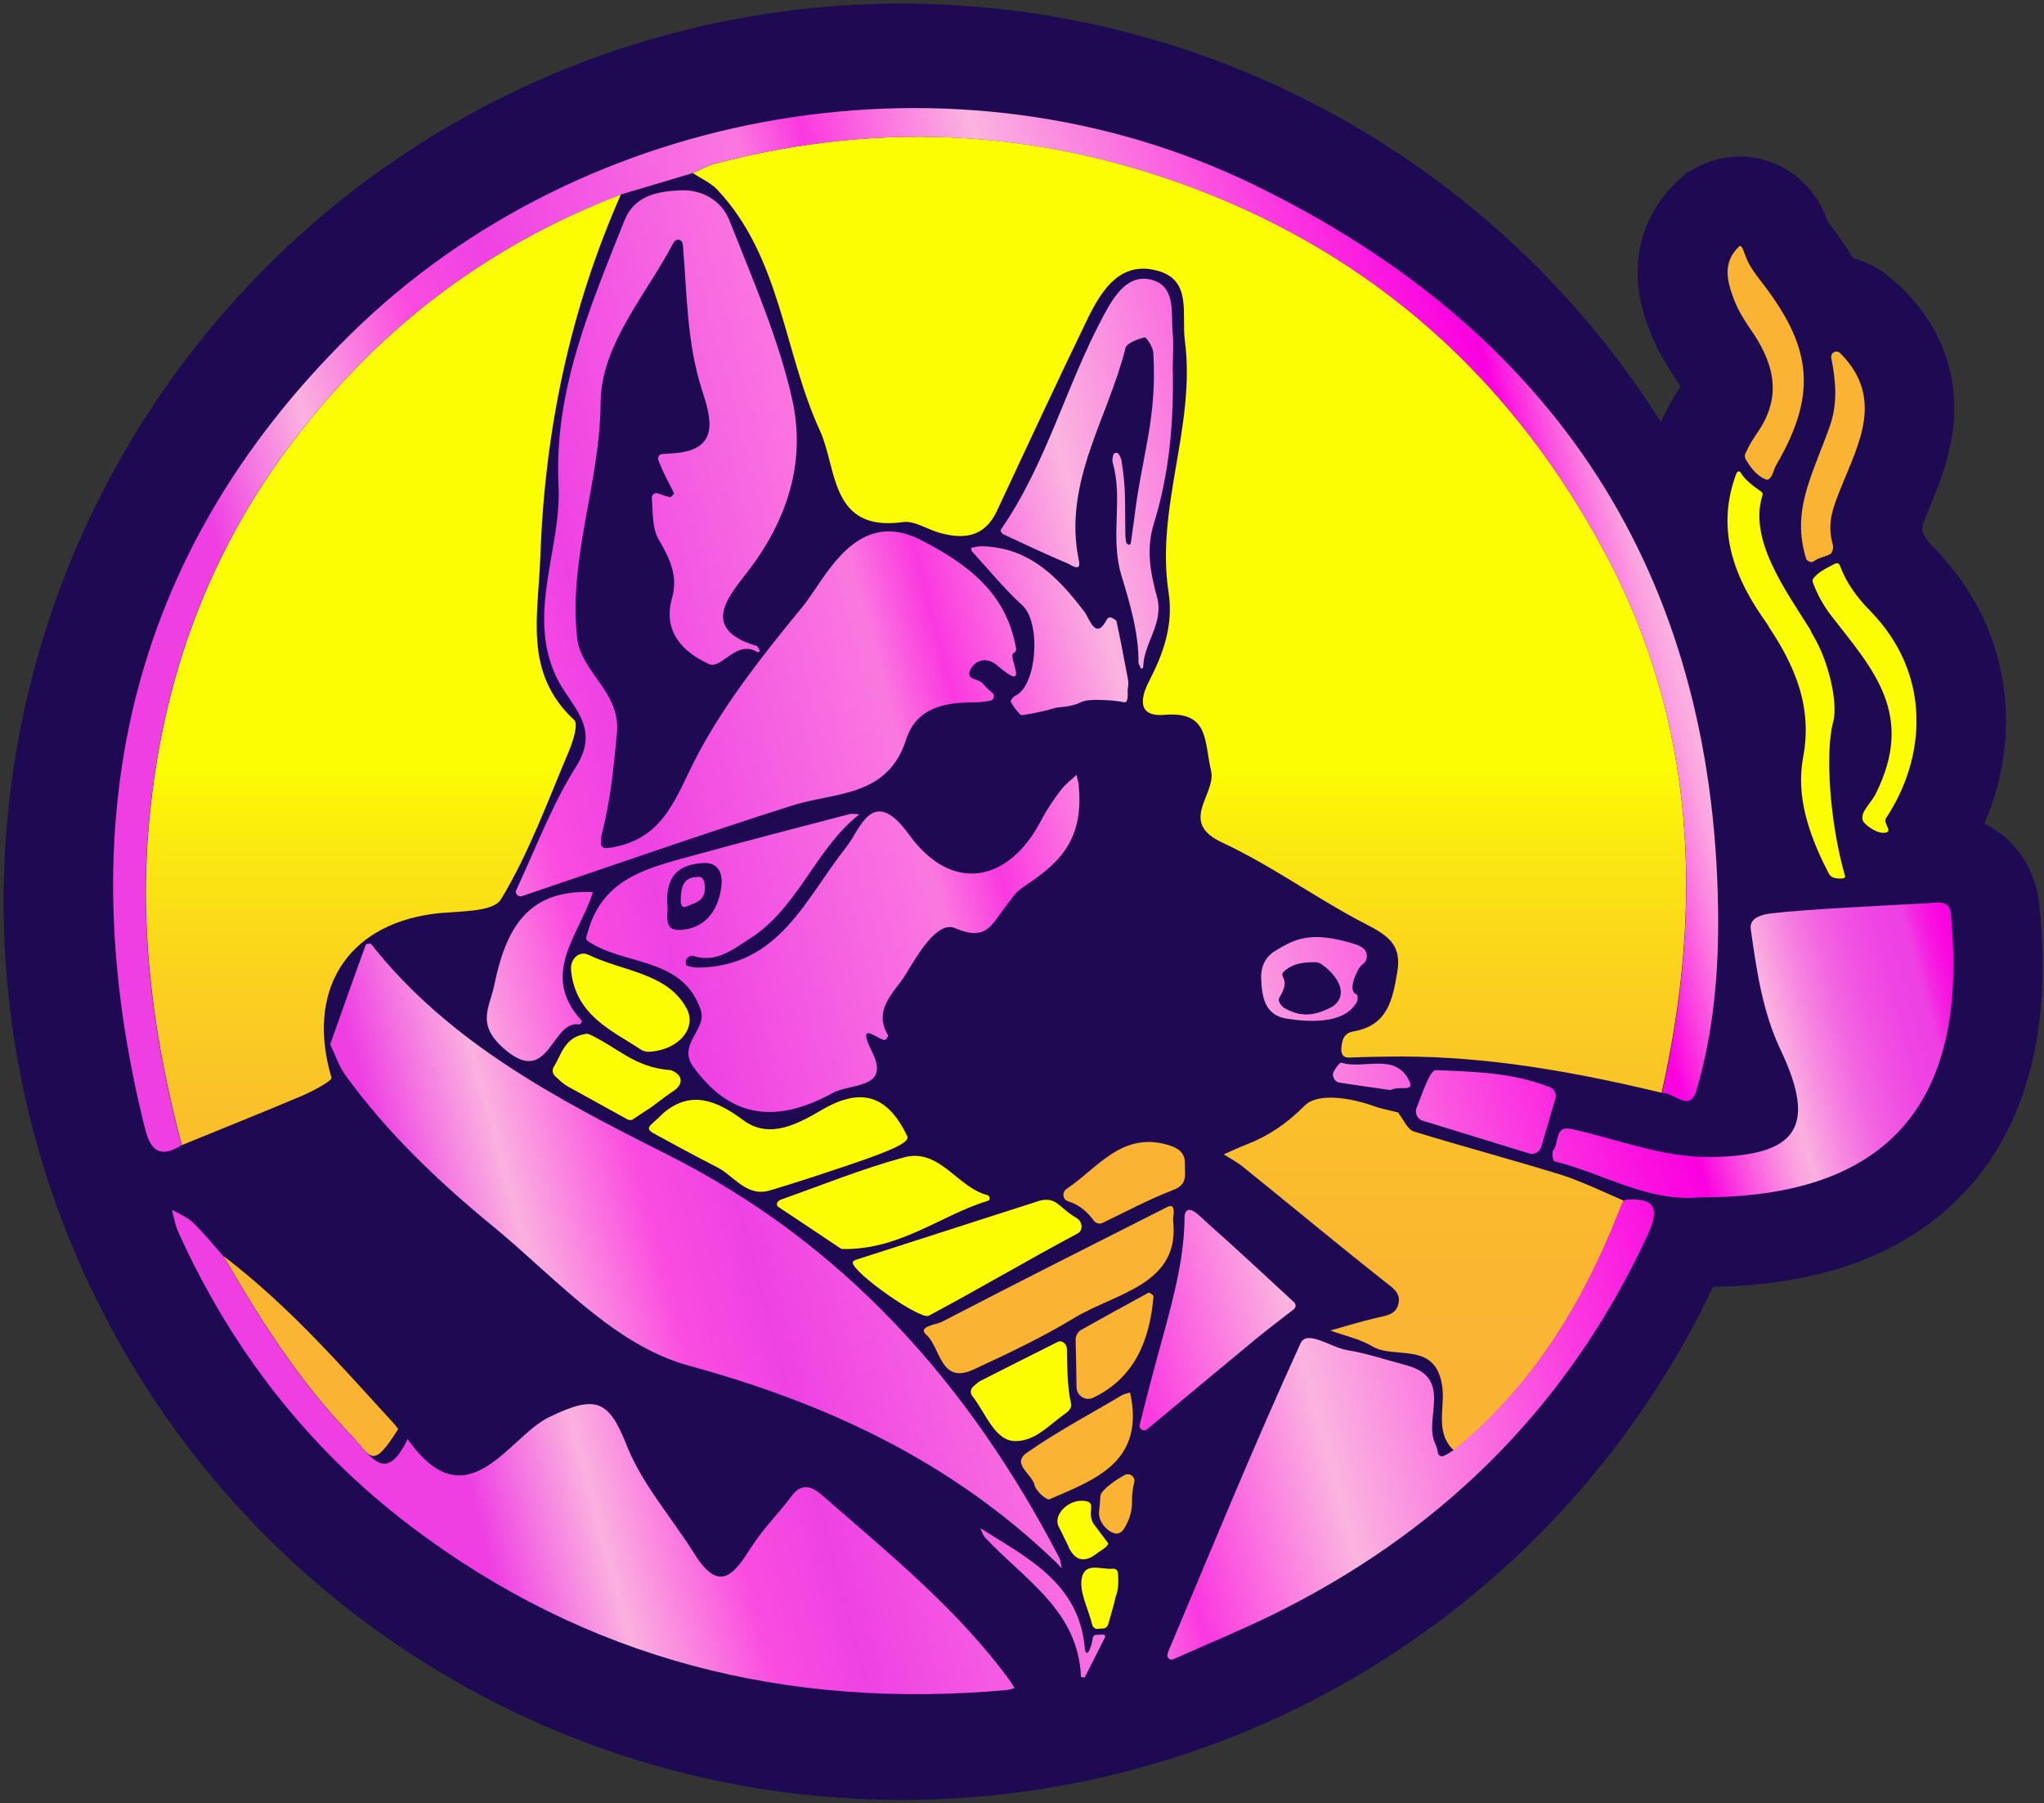 <?xml version="1.0" encoding="utf-8"?>
<!-- Generator: Adobe Illustrator 27.0.0, SVG Export Plug-In . SVG Version: 6.00 Build 0)  -->
<svg version="1.1" xmlns="http://www.w3.org/2000/svg" xmlns:xlink="http://www.w3.org/1999/xlink" x="0px" y="0px"
	 viewBox="0 0 913.1 805.4" style="enable-background:new 0 0 913.1 805.4;" xml:space="preserve">
<rect x="0" y="0" width="913.1" height="805.4" fill="#333333" stroke="none"/>
<style type="text/css">
	.st0{fill:#1E0A52;stroke:#1E0A52;stroke-width:80;stroke-miterlimit:10;}
	.st1{fill:#FAB333;}
	.st2{fill:#FCFC03;}
	.st3{fill:url(#SVGID_1_);}
	.st4{fill:url(#SVGID_00000090287953672305026320000004309093194863604397_);}
</style>
<g id="Layer_1">
	<g>
		<circle class="st0" cx="402.8" cy="402.8" r="361.2"/>
		<path class="st0" d="M742.5,488.1c5.2-0.5,12.3,9.1,15.3-1.1c7.8-26.3,10.1-53.6,9.7-80.8"/>
		<path class="st0" d="M736.1,551.5c6.2-13.4,1.8-16.5-10.8-15.5"/>
		<path class="st0" d="M759.6,534.8c82.5,0.4,120.5-40.7,111.6-126.9c-0.8-6.7-6.9-4.4-11.5-4.4c-15.7,0.9-53.1,2.6-68.8,4.5
			c-4.1,0.5-9.7,2-9,7c2.7,18.4,5.2,36.8,13.3,53.9c16.3,34.3,7.8,47.3-31,47.9"/>
		<path class="st0" d="M781.7,146.8c10.3,14.6,14.7,29.5,3.7,45.8c-3.2,4.8-5.9,9.6-7.9,14.3c-10,23.3-5.9,46.3,9.9,69
			c0.9,1.3,1.7,2.5,2.6,3.8c11.7,17.5,19.9,35.8,15.6,58.6c-3.3,17.5,2.6,34.5,10.6,50.3c1.1,2.2,1.6,3.5,4.3,3.8
			c1.8,0.2,4.2,0.1,3.7-1.1c-6.8-23.5-9-55.6-5.2-69c2-8.5-1.9-25.2-7.7-36c-1.1-2.1-2.3-4.1-3.6-6.2
			c-11.5-18.9-27.6-38.6-20.2-59.8c0.8-2.1,1.8-4.3,3-6.5c19.3-33.1,17.8-60.3-4.6-88.9c-3.4-4.4-5.1-7.3-6.1-10
			c-1.1-2.5-1.7-5.6-3-4.9c-7.7,7.2-5.5,15.6-2.4,23.7C776.2,138.3,778.9,142.7,781.7,146.8z"/>
		<path class="st0" d="M809.4,259c1.9,5.7,4.8,11.2,9,16.5c18.4,23.6,37.2,43.7,19.3,79.2c-2.2,4.2-7,8.1-5.6,11.8
			c0.6,1.6,5.5,5.3,8.9,5.4c5.7,0.2-0.1-4.2,1.5-6.5c17.7-26.6,21-64.1-7.2-92.8c-6.7-6.8-11.6-14.2-14.3-22.3
			c-3.4-10.2-3.1-21.4,1.9-33.8c7.7-18.9,18.3-38.8,0-58c-1.5-1.6-3.2-2.9-4.8-4.3c-0.5-0.4-1.3,0.1-1.1,0.7c0.4,1.7,0.8,3.3,1.2,5
			c2,10.2,2.9,20.3-0.7,30.4C809.3,213.1,801.9,237.1,809.4,259z"/>
	</g>
	<g>
		<path class="st1" d="M789,214.2c1.2,0.4,2.3-1.2,2.8-2.4c0.5-1.2,1-2.9,1.8-4.3c19.3-33.1,14.9-54-7.5-82.6
			c-3.4-4.4-5.1-7.3-6.1-10c-1.1-2.5-1.7-5.6-3-4.9c-7.7,7.2-5.5,15.6-2.4,23.7c1.7,4.6,4.4,9,7.2,13.1
			c10.3,14.6,14.7,29.5,3.7,45.8c-2.9,4.3-3.8,5.7-5.8,10c-0.8,1.6,0.6,3.3,1,3.9C782.1,208.9,785.2,212.9,789,214.2z"/>
		<path class="st2" d="M786.9,219.7c-3.8-2.7-7.3-5.2-9.3-8.6c-0.6-1-1.6-0.5-2,0.6c-8.2,22.1-3.1,42.5,11.8,64.1
			c0.8,1.1,1.5,2.2,2.3,3.3c1.1,1.7,3.6,3.2,5.6,3.5c3.8,0.5,7.5,1.8,11.5,1.9c1.7,0,2.7-1.8,1.9-3.2
			c-11.1-17.8-27.8-40.4-21.3-60.3C787.5,220.6,787.3,220,786.9,219.7z"/>
		<path class="st2" d="M824.2,391.2c-6.8-23.5-9-55.6-5.2-69c2-8.5-1.9-25.2-7.7-36c-1.1-2.1-2.3-4.1-3.6-6.2
			c-5.9-1.5-11.9-0.1-17.8-0.4c11.7,17.5,19.9,35.8,15.6,58.6c-3.3,17.5,2.6,34.5,10.6,50.3c1.1,2.2,1.6,3.5,4.3,3.8
			C822.3,392.6,824.8,392.5,824.2,391.2z"/>
		<path class="st2" d="M288.7,496c2-1.1,2.9-2,5.1-3.6c2.6-1.9,4.6-3.5,7.1-5.1c4.4-2.9,4.2-6.9-0.5-9c-0.4-0.2-0.7-0.3-0.9-0.3
			c-16-1.2-23.3-9.9-36-15.9c-0.5-0.2-1.1-0.4-1.7-0.3c-9.7,1.4-10.9,9.2-14.4,14.7c-0.8,1.3-0.6,2.9,0.4,4c1.8,1.7,3.6,3.5,5.7,4.7
			c8.9,4.9,17.7,9.8,26.6,14.7c0.7,0.4,1.5,0.5,2.3,0.3"/>
		<path class="st2" d="M291,502.2c-2.7,2.4,0.1,3.5,2.2,4.7c11.2,6.1,15.9,8.7,27.2,14.5c7.6,3.9,13.1,13.5,23.7,10.3
			c11.9-3.6,23.8-7.5,35.6-11.5c20.2-6.8,26.8-10.2,25.6-12.7c-8.3-17.2-19.5-22.5-37.7-12c-10.4,6-23.5,13.8-35.5,4.9
			c-11.9-8.8-23.1-13.5-35.3-3.6"/>
		<path class="st2" d="M842.5,365.5c17.7-26.6,21-64.1-7.2-92.8c-6.2-6.3-10.6-12.7-13.4-20.1c-0.4-1-1.3-1.3-2.2-0.8
			c-3.4,1.8-7.1,3.4-9.6,6.5c-0.4,0.5-0.5,1.1-0.3,1.7c1.9,5.3,4.7,10.5,8.7,15.6c18.4,23.6,37.2,43.7,19.3,79.2
			c-2.2,4.2-7,8.1-5.6,11.8c0.6,1.6,5.5,5.3,8.9,5.4C846.7,372.1,840.9,367.8,842.5,365.5z"/>
		<path class="st1" d="M817.5,247.6c1.1-0.6,1.6-2.9,1.3-4.1c-2.6-9.4-0.6-15.4,4.1-26.9c7.7-18.9,18.3-38.8,0-58
			c-0.3-0.3-0.6-0.6-0.9-0.9c-1.7-1.6-4.4-0.1-3.9,2.2c0,0,0,0.1,0,0.1c2,10.2,2.9,20.3-0.7,30.4c-7.9,22.3-17.3,37.7-10.5,59.3
			c0.2,0.7,2.2,1.8,3,1.2C812.8,248.9,814.5,249,817.5,247.6z"/>
		<path class="st1" d="M524,544.6c3.6,29.3-25.1,32.6-44.3,44.2c-14.3,8.7-29.5,15.8-44.7,22.9c-15,7-14.8-9.9-21.2-15.5
			c-4.2-3.7,4.5-4.5,7-5.8c33.3-17.3,66.9-34.2,100.3-51.1C523.2,538.3,525.1,537.8,524,544.6z"/>
		<path class="st2" d="M464.5,536.3c7.6-1.9,8.7,3.4,16.5,7.8c2.5,1.4,3,5.4,0.5,6.8c-23.6,12.6-43,24.2-66.6,36.8
			c-3.8,2-33.8-19.1-34-23.8c0-0.3,0.7-0.9,1.2-1.1"/>
		<path class="st2" d="M375.3,557.5c-8-5.3-17.7-11.9-27.6-18.4c-0.7-0.5-0.9-1.5-0.3-2.2c0.4-0.5,0.8-0.8,1.3-1
			c18.3-6.5,36.3-13.8,55-18.9c16-4.4,23.8,13.3,37.3,16.8c1,0.2,1.5,1.5,0.8,2.3c-0.1,0.1-0.2,0.2-0.3,0.2
			c-21.4,6.5-39.5,22.2-65.5,21.6C375.8,557.8,375.6,557.7,375.3,557.5z"/>
		<path class="st2" d="M290.1,469.8c-1.4,0.1-2.8-0.3-4-1.1c-12.5-8.3-29-15-31-35.3c-0.5-5.1,3.7-8.9,7.8-6.9
			c15.2,7.4,35.7,8.1,44,24.3C311,458.7,304.1,468.8,290.1,469.8z"/>
		<path class="st2" d="M478.5,627.1c0.3,1.5-1,3.1-1.8,3.7c-8.5,6-13.8,12.6-22.6,12.9c-9.6,0.4-13.5-12.2-19.8-20.2
			c-0.9-1.2-0.8-2.9,0.3-4c1.1-1,2.2-2.1,3.4-2.7c12.7-6.5,21.8-11,34.5-17.4c2-1,4.1,1,4.1,3.2
			C476.8,611.2,476.7,619.2,478.5,627.1z"/>
		<path class="st1" d="M488.6,545.2c-3.1-4.3-6.9-7.2-11.4-8.6c-2.5-0.8-2.9-4-0.8-5.5c14.1-9.4,25-26.3,46.3-19.4
			c4.2,1.4,6.8,3.7,6.6,8.1c-0.2,4.4,1.7,9.1-5.1,11.7c-10.9,4.2-21.2,9.7-31.8,14.8C491.1,546.9,489.5,546.4,488.6,545.2z"/>
		<path class="st1" d="M505.4,624.8c4.8,28.8-16.8,36.3-36.6,44.9c-1.2,0.5-6.1-3.7-6.6-6.2c-1-5-10.5-9.6-3.6-14.5
			c13.5-9.5,28.3-17.3,42.6-25.8c1.1-0.6,2.4-0.8,3.6-1.2C505,623,505.2,623.9,505.4,624.8z"/>
		<path class="st1" d="M480.9,619.6c-0.1-7-0.2-14-0.4-21c0-2,1-3.8,2.7-4.7c9.9-5.5,19.9-11.1,29.9-16.5c0.4-0.2,2.3,1.2,2.2,1.7
			c-1.7,20.2-8.9,36.6-26.9,45.2C485,626,481,623.5,480.9,619.6z"/>
		<path class="st1" d="M491,674.8c1.1-8.4-0.6-6.3,3.4-10.5c4.3-3.5,4.8-3.5,7.9-5.4c2.2-1.3,5,0.7,4.4,3.2
			c-2.2,9.3,0.4,9.2-2.7,17.2c-1.2,2.5-2.8,6.7-6.4,5.5C494.2,683.7,490.4,679.4,491,674.8z"/>
		<path class="st2" d="M492.9,727.4c-0.8,0-1.9,0.1-2.7,0.2c-1,0.1-2.1-0.9-2.3-1.9c-1.7-7.1-6-14.8-4.6-21c1.6-7.2,9-3.4,13.9-4
			c1.1-0.1,2.1,0.7,2.2,1.8c0.2,2.9,0.5,7-1,10.7c-1,4.5-2.1,7.8-3.3,12.2C494.9,726.3,494,727.4,492.9,727.4z"/>
		<path class="st2" d="M494.8,689c1.2,1.2-2.7,3.4-4.3,4.5c-1.9,1.5-9.2,7.7-13.7-3.8c-0.2-0.4-3.8-7.7-4-8.1
			c-2.4-5.3,5.3-12.8,12.7-11c4.1,1,0,5,3,10"/>
		
			<linearGradient id="SVGID_1_" gradientUnits="userSpaceOnUse" x1="409.173" y1="157.713" x2="409.173" y2="746.92" gradientTransform="matrix(1 0 0 -1 0 808)">
			<stop  offset="0" style="stop-color:#FAB333"/>
			<stop  offset="0.144" style="stop-color:#FAB631"/>
			<stop  offset="0.257" style="stop-color:#FAC02A"/>
			<stop  offset="0.361" style="stop-color:#FBD11F"/>
			<stop  offset="0.458" style="stop-color:#FBE810"/>
			<stop  offset="0.521" style="stop-color:#FCFC03"/>
		</linearGradient>
		<path class="st3" d="M241.4,248.3c-0.9,26.7-7.7,52.1,15.1,73.3c1.9,1.7-0.4,9.1-2.1,13.3c-9.6,22.6-18,46-30.6,66.8
			c-3.7,6.1-19.8,5.1-30.3,6.5c-38.9,5.2-56.9,34.6-45.4,73.2c0.4,1.3-8.5,6.1-13.5,8.2c-17.7,7.5-35.6,14.6-53.4,21.9
			c-12.1-45.7-18.7-92.3-15-139.4c4.9-62.5,24.2-120.1,62-171.3c38.9-52.7,88.3-90.6,149.2-114C254.7,138.3,243.4,191.8,241.4,248.3
			z M99.8,561c16.5,28.5,34,56.2,57.1,80.1c8.9,9.2,9.1,16.2,21-2.8c-1.5-1.8-0.5-0.8-2-2.5C151.3,608.9,128.9,583.2,99.8,561z
			 M716.7,246.4c-39.2-73-96.7-127.2-174.5-158.9C469.2,57.9,395,53.2,319,73.2c-3.3,0.9-6.3,2.7-9.5,4.1c3.7,2.5,8,4.3,11,7.5
			c28.4,30.3,29.5,72.2,45.8,107.6c7.7,16.8,4.4,45.4,37.1,40.8c5-0.7,10.6,3.1,16,4.7c11.1,3.2,20.5,2.1,26-9.8
			c13.3-28.5,26.6-57.1,40.3-85.4c6.5-13.4,15.2-27,32.6-21.4c14.1,4.6,9.5,19.5,11,30.8c5,38-13.1,74.4-7.3,112.3
			c2.3,14.9-2.3,27.5-8.9,40.3c-3.4,6.7-5.4,15.7,7.2,14.6c20-1.7,17.6,12,20.7,24.9c2.5,10.6-14.9,22.9,4.9,32.1
			c22.3,10.4,42.4,25.2,64.3,36.5c9.7,5,16.1,9.2,14,21.3c-2.1,12.5-4.3,24-19.6,26.6c-4.1,0.7-5.2,3.7-5.4,7.7
			c-0.2,5,3.7,3.9,5.7,3.9c9.5-0.3,19.4-0.5,28.4-0.3c36.8,0.8,73.1,7.5,109,16.1C761,404.7,757.8,322.9,716.7,246.4z M696.9,524.6
			c-21.7-6.7-43.6-12.5-65.3-19.2c-2.9-0.9-4.6-5.4-6.9-8.2c0,0,0.2-0.1,0.2-0.2c-3.7-1-7.5-1.6-11.1-2.9
			c-10.5-3.8-25.1-6.1-30.9-0.3c-8,8-16,13.5-26,17.4c-3.4,1.3-6.8,2.9-10.2,4.4l0,0c2.9,1.9,6,3.5,8.7,5.7
			c21.2,17.1,42.1,34.5,63.5,51.4c3.6,2.8,6.9,4.9,5.8,9.7c-1.1,4.9-5.5,5.2-9.6,6.2c-7,1.6-13.9,3.8-20.8,5.7l0,0
			c6.2,2.3,13,3.7,18.6,7c10.3,6.2,28.5-2.7,31.4,18.1c1.3,9.4-3.5,20.4,5.2,28.5l0,0c34.7-28.3,57.3-65,73.5-106.1
			c0.7-1.8,1.5-3.6,2.3-5.5C715.9,532.2,706.6,527.7,696.9,524.6z"/>
	</g>
	
		<linearGradient id="SVGID_00000013153609116734440680000015362330252304824723_" gradientUnits="userSpaceOnUse" x1="62.65" y1="496.417" x2="839.293" y2="288.316">
		<stop  offset="0.123" style="stop-color:#EF3FE3"/>
		<stop  offset="0.156" style="stop-color:#F57CE1"/>
		<stop  offset="0.187" style="stop-color:#FBB1E0"/>
		<stop  offset="0.258" style="stop-color:#FB4CE0"/>
		<stop  offset="0.308" style="stop-color:#EF42E3"/>
		<stop  offset="0.46" style="stop-color:#FB78E0"/>
		<stop  offset="0.496" style="stop-color:#FB38E0"/>
		<stop  offset="0.516" style="stop-color:#FB53E0"/>
		<stop  offset="0.588" style="stop-color:#FBB4E0"/>
		<stop  offset="0.646" style="stop-color:#FB82E0"/>
		<stop  offset="0.733" style="stop-color:#FB3CE0"/>
		<stop  offset="0.797" style="stop-color:#FB11E0"/>
		<stop  offset="0.829" style="stop-color:#FB00E0"/>
		<stop  offset="0.85" style="stop-color:#FB48E0"/>
		<stop  offset="0.868" style="stop-color:#FB80E0"/>
		<stop  offset="0.881" style="stop-color:#FBA3E0"/>
		<stop  offset="0.889" style="stop-color:#FBB0E0"/>
		<stop  offset="0.89" style="stop-color:#FBAEE0"/>
		<stop  offset="0.908" style="stop-color:#F786E1"/>
		<stop  offset="0.925" style="stop-color:#F367E2"/>
		<stop  offset="0.943" style="stop-color:#F151E3"/>
		<stop  offset="0.959" style="stop-color:#EF44E3"/>
		<stop  offset="0.974" style="stop-color:#EF3FE3"/>
		<stop  offset="0.98" style="stop-color:#F328E2"/>
		<stop  offset="0.987" style="stop-color:#F813E1"/>
		<stop  offset="0.994" style="stop-color:#FA05E0"/>
		<stop  offset="1" style="stop-color:#FB01E0"/>
	</linearGradient>
	<path style="fill:url(#SVGID_00000013153609116734440680000015362330252304824723_);" d="M453.9,289.6c0.2,0.9-0.4,1.8-1.2,2.2
		c-2.7,1.5,8.2,18.7-7.5,5.2c-3.4-2.9-8.6-3.1-11.4,1.6c-3.1,5.2,3.3,4.4,5,6.5c1.3,1.6,2.9,3,4.5,4.4c1.3,1.1,0.7,3.2-1,3.5
		c-2.2,0.4-4.4,0.7-6.5,0.7c-13.4,0-26.3,2.1-31,16.6c-8.3,26-31.8,23.4-51.2,29.6c-40.3,12.8-80.2,26.8-120.2,40.3
		c-0.1,0-0.2,0.1-0.3,0.1c-1.6,0.5-3.2-1.2-2.5-2.7c0,0,0,0,0,0c8.7-18.5,15.9-38,26.7-55.1c11.5-18.2-2.9-27.3-8.9-40.4
		c-13.2-28.3,2.5-56.9,1.1-85.4c-2.1-42.2,14.3-80,29.4-118.1c4.5-11.3,14.7-13.1,25.1-13.6c10.1-0.4,18.5,4.9,21.9,13.6
		c10.4,26.4,22,52.8,28.1,80.3c6.1,27.8-2.5,54.1-20.6,77.2c-8.4,10.8-20.4,24.9,4.5,32.4c0.7,0.2,1.1,1.5,1.6,2.2
		c0,0-0.8,0.8-1,0.7c-9.5-6.1-16.1,7.8-21.8,5.2c-11.2-5.1-20.8-14.1-16.5-29.4c2.8-9.8-0.9-17.6-5.9-26.1c-3-5.1-2.6-12-3.1-18.6
		c-0.1-1.5,1.3-2.6,2.7-2.1c1.8,0.6,3.5,1.2,5.3,1.7c0.5,0.1,2-1.5,1.9-1.8c-1.4-3-3.1-5.9-4.5-8.9c-0.9-1.9-1.7-3.8-2.5-5.8
		c-0.5-1.3,0.4-2.7,1.7-2.8c1.5-0.1,3-0.2,4.5-0.3c22.2-1.2,17.1-16.4,13.2-28.6c-6.7-21-6.6-42.5-8.4-64c0-0.4-0.1-0.8-0.2-1.2
		c-0.3-1.5-2.1-2.2-3.2-1.2c-0.4,0.3-0.7,0.6-0.9,1c-12.2,23.4-32.3,45.2-32.5,71.4c-0.2,35.6-14.4,69.3-10.5,104.9
		c1.7,15.8,19.5,24,17.8,42.6c-1.4,15.2-2.9,30.2-6.7,45c-0.4,1.4-0.4,2.9-0.4,4.4c0,1.2,1,2.1,2.2,2c1.3-0.1,2.6-0.2,3.9-0.5
		c22.8-4.5,27.7-23.5,37-41.1c12.6-23.8,30.3-46,47-66.3c9.8-11.9,23.6-44.7,52.8-29.7C430.8,251.3,449.4,263.8,453.9,289.6z
		 M147.5,466.5c5.5-15.5,10.6-30,15.9-44.5c0.1-0.4,2.1-0.7,2.4-0.3c34.8,44.1,83.4,69.4,131.9,93.8
		c79.6,40,135.1,102.7,175.5,180.3c0.7,1.4,0.7,3.1,1.1,4.7c-1-1-2-2.1-3-3.1C424.9,652.9,369.9,627,307.7,610
		c-33.7-9.2-59.8-39.6-87.8-62.5c-24.5-20.1-47.2-41.8-65.8-67.5C151.3,475.9,149.7,471,147.5,466.5z M182.1,642.8
		c26.5,37.7,45-0.9,63-9.7c21-10.2,26.8-8,34.9,12.6c6.9,17.4,20.2,32.3,30.3,48.5c11.6,18.5,18.2,7.9,25.7-3.7
		c5.2-8,12.1-14.8,17.8-22.5c5.3-7.1,10.9-2.4,14.3,0.6c29.5,25.8,60.1,50.5,83.4,82.6c0.6,0.9,1.2,1.9,1.8,2.8
		c-1.2,0.3-2.4,0.8-3.6,0.9c-98,8.8-187.6-13.5-266.4-73.3c-45.7-34.7-80.1-79-103.7-131.4c-1.4-3.1-1.9-6.5-2.8-9.8
		c3.2,1.8,6.8,3.2,9.4,5.7c4.8,4.6,9.1,9.9,13.5,14.9c16.5,28.5,34,56.2,57.1,80.1C165.8,650.3,172.1,663.5,182.1,642.8z
		 M767.5,406.2c-2.1-150.6-73.3-258.5-207.4-323.7c-132-64.2-299.2-36-403.7,67C55.6,248.9,31,369.3,64.8,504.2
		c2.7,10.7,7.3,12.8,16.3,7.4c-12.1-45.7-18.7-92.3-15-139.4c4.9-62.5,24.2-120.1,62-171.3c38.9-52.7,88.3-90.6,149.2-114
		c10.7-3.2,21.5-6.4,32.2-9.6c3.1-1.4,6.2-3.2,9.5-4.1c76-19.9,150.2-15.3,223.2,14.4c77.8,31.7,135.3,85.9,174.5,158.9
		c41.1,76.5,44.3,158.2,25.8,241.7c5.2-0.5,12.3,9.1,15.3-1.1C765.6,460.8,767.9,433.5,767.5,406.2z M481.8,350.1
		c3,27.3-11.1,36.9-25.5,46.7c-3.2,2.2-5.3,6-7.8,9.1c-5.5,7.1-8,14.7-21.8,8.7c-8.1-3.5-16.9,12.1-22.2,20.8
		c-4.6,7.5-14.8,15.4-7.8,27c0.2,0.3-0.5,1.4-1,1.9c-1.7,1.9-14.1-10.5-6.1,5.6c8.3,16.6-9.5,13.9-17.6,18.3
		c-24.1,13.2-45,12.3-62.3-11.7c-7.3-10.1,6.4-16.6,3.3-25.5c-7.8-22.6-31.5-19.9-47.7-29c-4.4-2.5-3.7-2.2-2.6-6.1
		c7-24.5,28.1-28.5,48.2-34.1c22.7-6.2,45.6-12.2,68.4-18.1c1.4-0.4,3,0,4.6,0c-1.1,0.9-2.2,1.9-3.3,2.8
		c-17.4,15.8-25.3,39.9-45.7,52.8c-7.5,4.8-15.2,11.1-25.5,7.6c-0.7-0.2-2.2,0.6-2.7,1.4c-0.5,0.7-0.4,2.8-0.1,2.9
		c1.6,0.6,3.3,1,5,1c36.6-0.3,48.2-30.9,66.5-53.9c6.3-8,11.7-28,28-5.5c18.8,26.1,44.4,22,59.2-6.7c2.4-4.7,5.5-9.1,8.7-13.3
		c1.9-2.5,4.6-4.5,6.9-6.7C481.7,349.8,482.8,353.3,481.8,350.1z M298.1,404.3c0.7,3-2.3,11.2,5.1,11.1c11.7-0.2,17.9-8.8,19.1-19.9
		c0.5-4.4-0.8-10.4-8-10C303.5,386,297.2,391,298.1,404.3z M649.4,647.7c0.1,0,0.1-0.1,0.2-0.1c34.7-28.3,57.2-65,73.4-106.1
		c0.6-1.5,1.2-3,1.9-4.5c0.3-0.6,0.9-1.1,1.5-1.1c11.7-0.8,15.7,2.6,9.7,15.6c-34.4,74.4-88.7,129.4-161.3,166.6
		c-16.5,8.5-33.8,15.5-50.8,23.1c0,0,0,0,0,0c-1.2,0.5-2.6-0.6-2.5-1.9c0.1-0.5,0.2-1.1,0.4-1.6c19.4-46,38.3-92.3,59.1-137.7
		c2.8-6.2,13.5,1.8,20.5,3c9.1,1.5,18,4.5,27,6.9c20.9,5.7,7.2,23.9,12.7,35.1c0.6,1.3,1,2.7,1.2,4.1c0.3,1.2,1.7,1.8,2.8,1.1
		C646.7,649.5,648,648.6,649.4,647.7z M759.6,534.8c-23.6,2.3-43.5-10.8-65.3-16.1c-0.6-0.1-1.2-4.1-0.4-5c2.7-3.1,0.3-11.1,8.2-9.4
		c20.7,4.6,40.6,12.8,62.3,12.5c38.7-0.5,47.3-13.6,31-47.9c-8.1-17.1-10.7-35.5-13.3-53.9c-0.7-5,4.9-6.5,9-7
		c15.6-1.9,53.1-3.6,68.8-4.5c4.5,0,10.7-2.3,11.5,4.4C880.1,494.1,842.1,535.1,759.6,534.8z M523.9,164.4
		c0.5,23.5-1.4,46.8-8.4,69.3c-3.6,11.5-1.6,22.2,1.3,32.7c3.4,12-6,20.8-6.1,31.7c0,0.2-0.6,0.5-0.9,0.7c-0.4-1-1.2-2-1.2-3
		c0.1-13.5-4.2-27.4-7.7-39c-5.1-17.3,0.9-33.8-3.8-50c-0.3-1.1-0.1-2.3,0.2-3.5c0.3-1.2,1.9-1.4,2.5-0.4c0.7,1.2,1.3,2.4,1.3,3.6
		c1.9,11.5,1.4,18,1.6,30.3c0,0.7,0,5.5,0.7,6c1.3,1,1.7,0.5,1.9-1.1c0,0,1.3-9.4,1.3-9.4c3.5-29.4,10.4-44.9,8.6-74.9
		c-0.2-2.4-3.1-6.9-3.9-6.7c-3.1,0.8-7.9,2.5-8.5,4.7c-7.8,31.5-28.2,60.3-20.8,95.2c1.1,5.2-3.8,1.6-5,1.1
		c-9.7-4.1-19.3-8.6-28.9-13.1c-0.6-0.3-1.3-1.6-1.1-1.9c20.6-29.6,29.3-64.9,46.3-96.3c4.5-8.3,10.8-18.7,21.9-15.2
		c10.3,3.3,7.8,15.2,8.7,24C524.3,154.4,523.9,159.5,523.9,164.4z M578.1,581.7c0.9,0.8,0.9,2.3-0.1,3.1c-6.2,4.8-12,9.2-17.6,13.8
		c-16,13.2-31.9,26.5-47.8,39.7c-0.1,0.1-0.2,0.2-0.3,0.2c-1.5,1.1-3.5-0.2-3.2-1.9c0,0,0,0,0,0c0-0.1,0-0.2,0.1-0.3
		c10.5-43.7,19.9-66.1,20-93.6c1.4-5.7,7,0.8,9.4,2.9C551.8,557.3,564.8,569.4,578.1,581.7z M496.9,312.9c-18.3-1.2-10.2,1.8-23.4,3
		c-1.3,0.1-2.6,0.4-3.9,0.8c-3.6,1.2-13.4,3-13.6,2.7c-1.8-1.8-3.3-3.8-4.5-6c-0.2-0.4,1.1-2.2,2-2.6c9.8-4.4,11.6-32.7,3.3-40.3
		c-8.1-7.4-15.1-16-22.6-24.2c-0.3-0.4-0.3-1.1-0.4-1.6c1.5-0.2,2.9-0.7,4.4-0.7c21.5,0.3,34.5,13.8,46.4,29.5
		c2.1,2.9,4.9,12.9,9.9,3.1c0.4-0.7,1.3-1,2-0.7c1.1,0.5,2.1,1,2.3,1.7c1.9,8.8,3.5,17.6,5.1,25.9c0.2,1.2,0.2,2.3,0,3.5
		c-0.4,2.3,0.1,2.8-0.2,4.8c-0.3,1.5-0.5,2.4-3,1.6 M264.8,398.5c-0.7,0.9,0.1-0.4,0,0.1c-5.7,18.8-24.2,36.5-4.8,57.5
		c0.1,0.1-0.8,1.5-1.1,1.5c-12.8-2.4-13.4,29-34.1,10.5c-12.1-10.8-6.1-17.9-4-28.1C225.8,416,234.9,397,264.8,398.5z M694.8,490.8
		c-2.5,8.6-4.5,15.2-6.3,21.5c-0.7,2.3-3.1,3.6-5.4,2.9c-15.8-4.9-31.7-9.7-47.5-14.6c-2.4-0.7-3.7-3.4-2.8-5.7c3-7.5,6-17,8.7-16.9
		c16.7,0.7,34.2,1,50.8,7.6C694.4,486.4,695.5,488.7,694.8,490.8z M492.5,730.1c0.9,0,1.5,0.5,1.1,1.3c-3,6-6,11.9-9,17.8
		c-0.1,0.2-1.7-0.1-1.7-0.2c-1.2-29.8-25.6-43.6-42.9-62.3c-1-1.1-1.4-2.8-2.1-4.2l-0.1,0c20.9,13.3,44.3,24.4,46.8,53.8
		c0.3,3.2,1.9,2.5,3-1.9c0.3-1.2,0.4-1.7,0.6-2.9c0.1-0.5,0.6-1.1,1.1-1.2C490.4,730.2,491.5,730.2,492.5,730.1z M620.3,486.8
		c-7.1-1-14.4-2.1-21.8-3.2c-2.6-0.4-3.9-3.3-2.4-5.5c1.3-2,2.5-3.6,3.2-3.4c10.1,3.1,24-4.7,30.2,8c2.5,5.1-3.9,2.5-7.3,3.8
		C621.6,486.8,621,486.9,620.3,486.8z M304.3,403.9c-0.1-0.3-0.2-0.5-0.2-0.8c-0.1-7,1.2-11.5,7.9-11.4c2.5-0.2,2.7,2.7,2.8,3.7
		c0.8,7.2-4.6,7.9-7.6,9.3c-1,0.5-2.1,0.8-2.6-0.2L304.3,403.9z M606,434.7c0.5-1.6,1.6-3.1,2.9-4.1c1.6-1.2,2.1-3.4,1.4-5.3
		c-0.8-2-3.4-3.1-5.7-3.8c-18.6-5.6-25.7-2.5-35.2,3.4c-6.4,4-6.1,10.9-6,12.5c0.3,7.6,1.5,16.1,11.4,17.6
		c9.4,1.5,24.7,2.5,30.6-6.3c0.1-0.1,0.1-0.2,0.2-0.2c0.8-1.1,1.1-2.4,0.8-3.7c-0.1-0.3-0.1-0.5-0.2-0.5
		C603.1,443.2,604,438.7,606,434.7z M594.7,449.9c-8.7,4.6-14.7,3.9-20.9,0.4c-0.4-0.2-3.5-2.7-2.2-4.8c6-9.8-2.4-8.9,3.4-12.7
		c3.6-2.7,8.1-3,12.6-3c0.9,0,1.8,0.3,2.6,0.8c6.6,4.4,13.1,13.4,5,19.1C595,449.7,594.9,449.8,594.7,449.9z"/>
</g>
<g id="Layer_2">
</g>
</svg>
